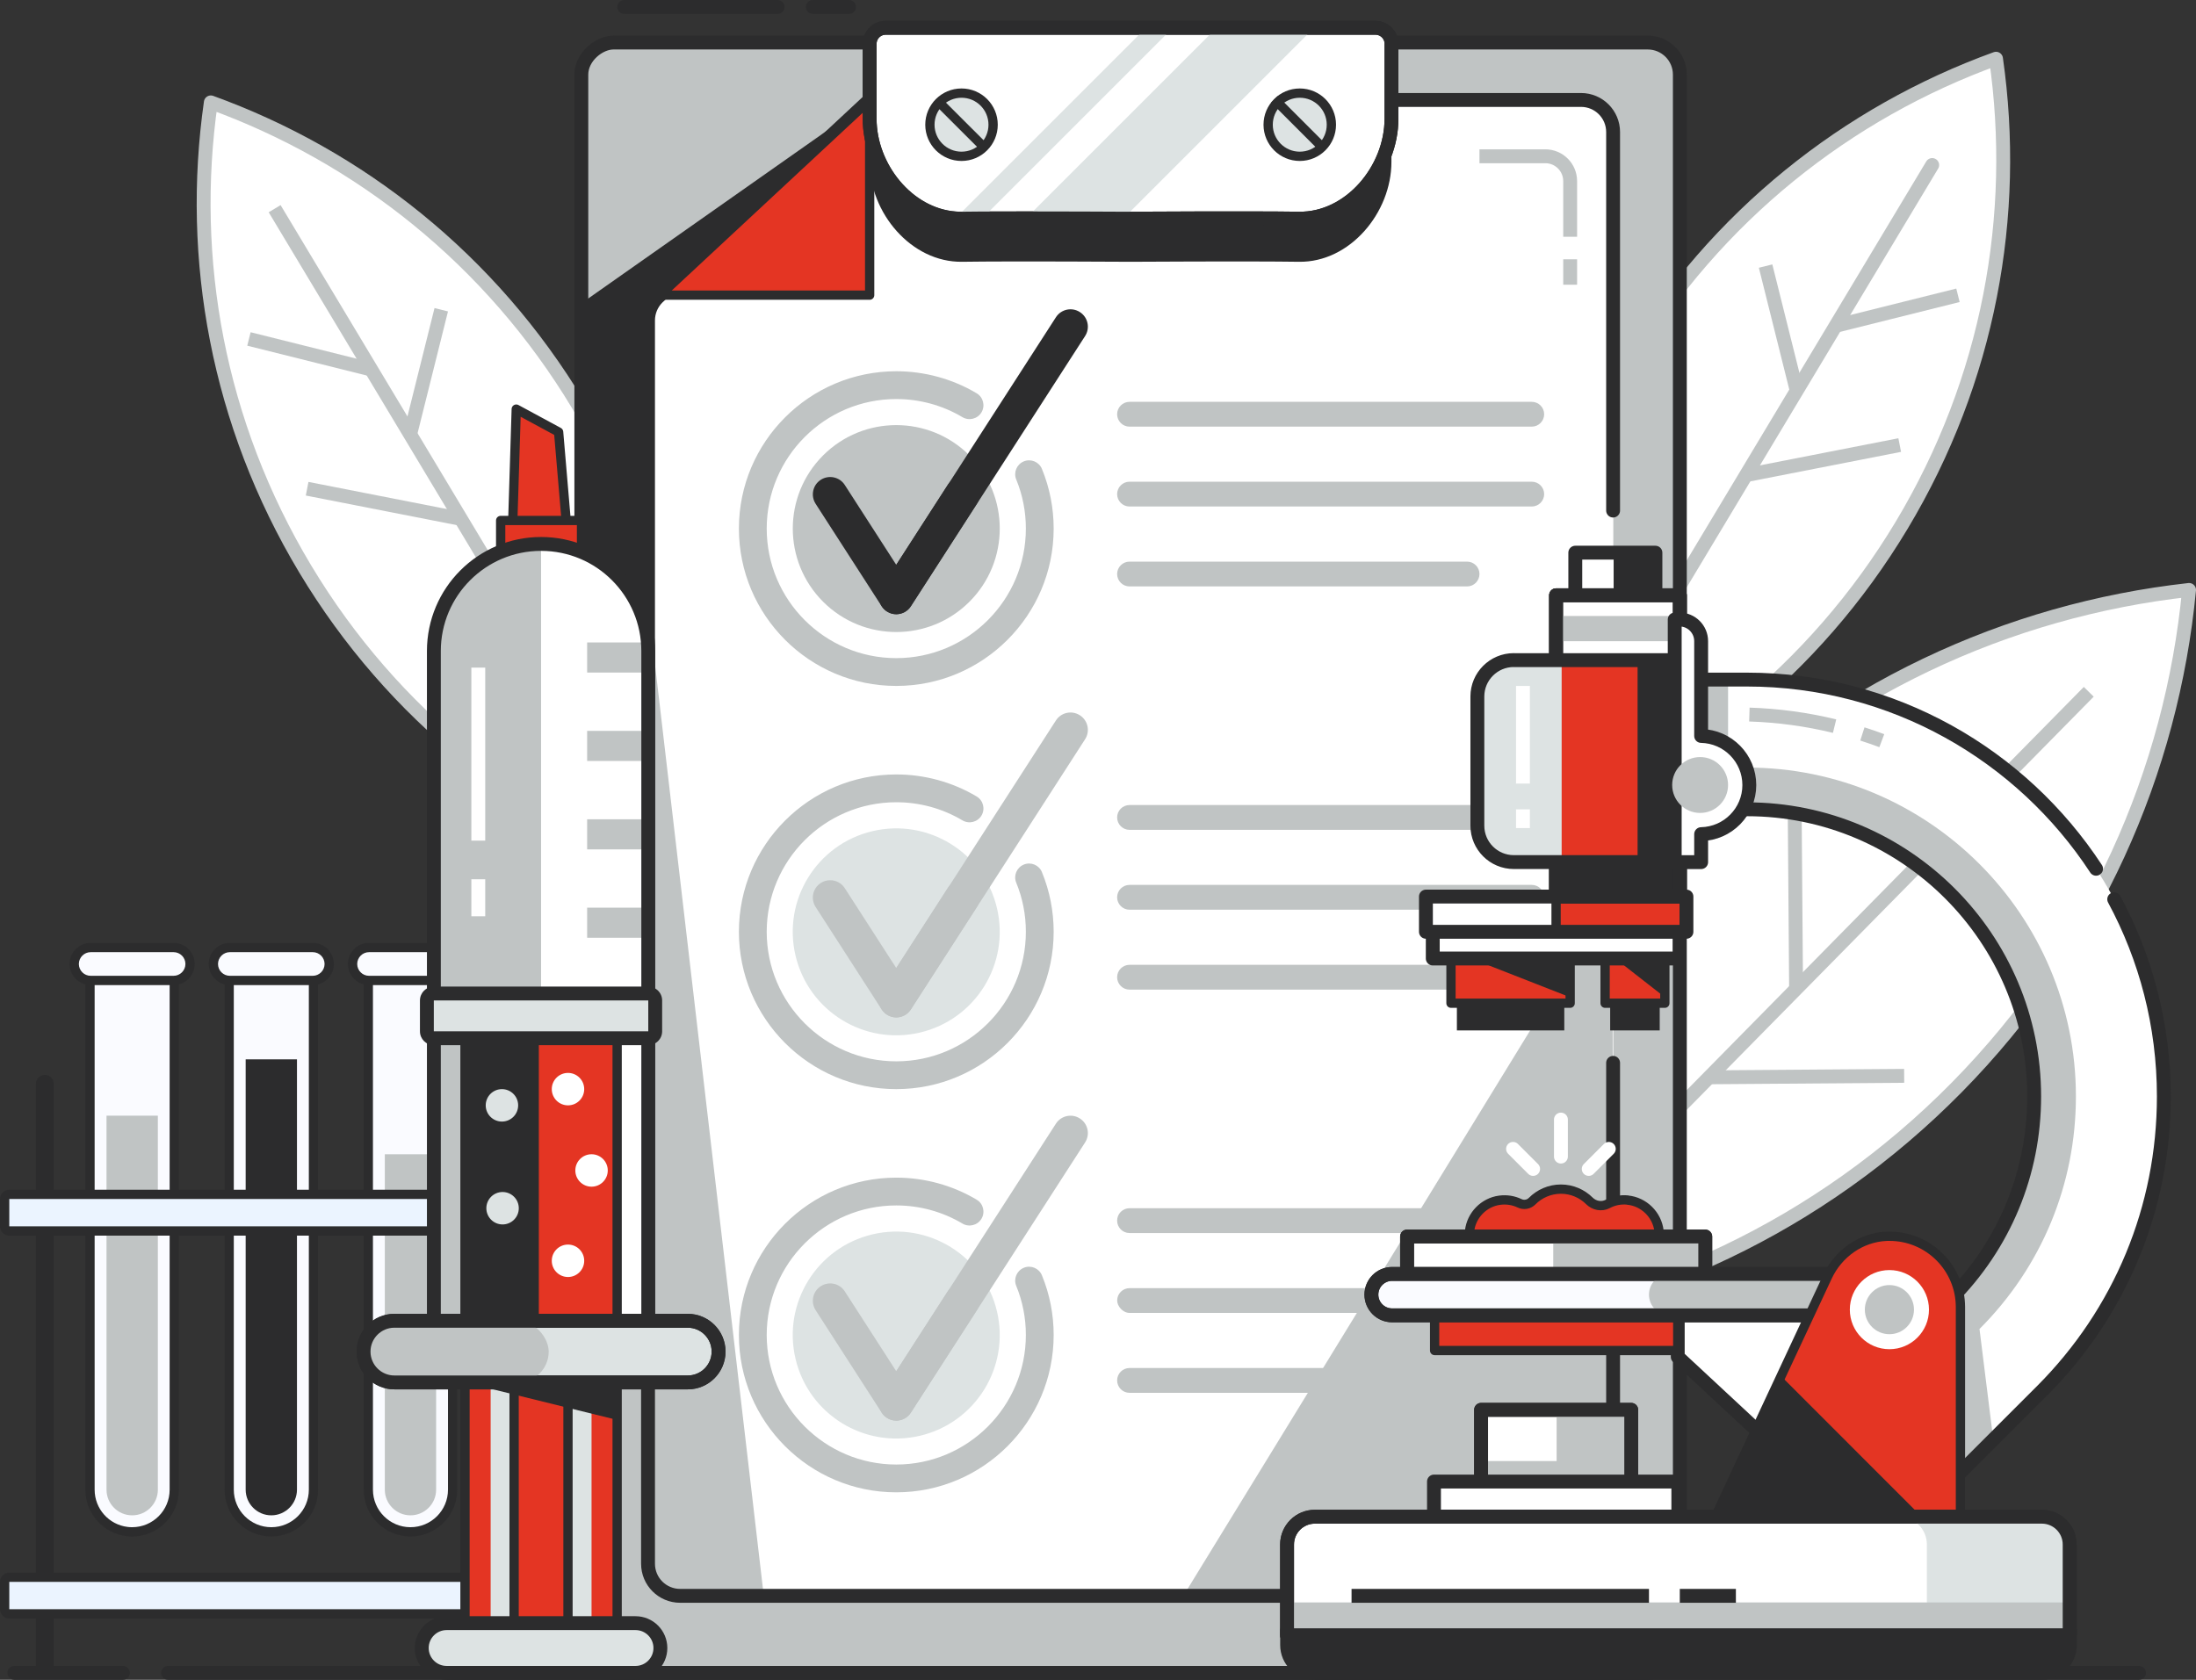 <?xml version="1.0" encoding="UTF-8"?>
<svg xmlns="http://www.w3.org/2000/svg" viewBox="0 0 449.45 343.88">
  <rect x="0" y="0" width="449.45" height="343.88" fill="#333333" stroke="none"/>
  <defs>
    <style>
      .cls-1 {
        fill: #ebf4ff;
      }

      .cls-1, .cls-2, .cls-3, .cls-4, .cls-5, .cls-6, .cls-7, .cls-8, .cls-9, .cls-10, .cls-11, .cls-12 {
        stroke-width: 0px;
      }

      .cls-13, .cls-14, .cls-15, .cls-16, .cls-17, .cls-18, .cls-19, .cls-20, .cls-21, .cls-22, .cls-23, .cls-24, .cls-25, .cls-26, .cls-27, .cls-28 {
        stroke-linejoin: round;
      }

      .cls-13, .cls-14, .cls-15, .cls-17, .cls-21, .cls-25, .cls-26, .cls-27 {
        fill: none;
      }

      .cls-13, .cls-15, .cls-16, .cls-18, .cls-21, .cls-22, .cls-23, .cls-24, .cls-25, .cls-26, .cls-27, .cls-28 {
        stroke-width: 2.84px;
      }

      .cls-13, .cls-16, .cls-21 {
        stroke: #c0c4c4;
      }

      .cls-14 {
        stroke: #393bb2;
        stroke-width: 1.42px;
      }

      .cls-2, .cls-19 {
        fill: #e43523;
      }

      .cls-15, .cls-27 {
        stroke: #fff;
      }

      .cls-29 {
        isolation: isolate;
      }

      .cls-3 {
        fill: #f1815c;
        mix-blend-mode: multiply;
        opacity: .3;
      }

      .cls-16, .cls-18, .cls-6 {
        fill: #fff;
      }

      .cls-4 {
        fill: #8a91f9;
      }

      .cls-5 {
        fill: #393bb2;
      }

      .cls-17, .cls-18, .cls-19, .cls-20, .cls-22, .cls-23, .cls-24, .cls-25, .cls-26, .cls-28 {
        stroke: #2c2c2d;
      }

      .cls-17, .cls-19, .cls-20 {
        stroke-width: 1.9px;
      }

      .cls-7, .cls-23 {
        fill: #2c2c2d;
      }

      .cls-8, .cls-24 {
        fill: #fafbff;
      }

      .cls-9 {
        fill: #f0567f;
      }

      .cls-10, .cls-28 {
        fill: #c0c4c4;
      }

      .cls-20, .cls-22, .cls-12 {
        fill: #dde3e3;
      }

      .cls-21, .cls-25, .cls-27 {
        stroke-linecap: round;
      }

      .cls-11 {
        fill: #f6f3ff;
      }
    </style>
  </defs>
  <g class="cls-29">
    <g id="Capa_2" data-name="Capa 2">
      <g id="Contenido-Home">
        <g>
          <g>
            <g>
              <g>
                <path class="cls-16" d="M389.2,107.54c-17.92,29.85-44.85,50.97-75.21,61.97-4.57-31.98,1.4-65.67,19.32-95.52,17.92-29.85,44.85-50.97,75.21-61.97,4.57,31.98-1.4,65.67-19.32,95.52Z"/>
                <line class="cls-21" x1="395.46" y1="33.78" x2="321.78" y2="156.52"/>
                <line class="cls-13" x1="367.61" y1="79.49" x2="361.36" y2="54.47"/>
                <line class="cls-13" x1="357.35" y1="97.27" x2="388.81" y2="91.11"/>
                <line class="cls-13" x1="375.7" y1="66.7" x2="400.73" y2="60.45"/>
              </g>
              <g>
                <path class="cls-16" d="M400.51,222.58c-28.17,28.6-64.06,44.97-101.07,49.08,3.54-37.07,19.36-73.21,47.52-101.81,28.17-28.6,64.06-44.97,101.07-49.08-3.54,37.07-19.36,73.21-47.52,101.81Z"/>
                <line class="cls-13" x1="427.5" y1="141.62" x2="311.7" y2="259.22"/>
                <line class="cls-15" x1="396.44" y1="173.16" x2="396.21" y2="143.42"/>
                <line class="cls-13" x1="367.6" y1="202.45" x2="367.29" y2="162.51"/>
                <line class="cls-13" x1="349.78" y1="220.54" x2="389.72" y2="220.24"/>
                <line class="cls-14" x1="396.44" y1="173.16" x2="426.18" y2="172.93"/>
              </g>
            </g>
            <g>
              <path class="cls-16" d="M62.47,116.48c17.92,29.85,44.85,50.97,75.21,61.97,4.57-31.98-1.4-65.67-19.32-95.52-17.92-29.85-44.85-50.97-75.21-61.97-4.57,31.98,1.4,65.67,19.32,95.52Z"/>
              <line class="cls-13" x1="56.21" y1="42.72" x2="129.89" y2="165.47"/>
              <line class="cls-13" x1="84.06" y1="88.44" x2="90.31" y2="63.41"/>
              <line class="cls-13" x1="94.32" y1="106.22" x2="62.86" y2="100.05"/>
              <line class="cls-13" x1="75.97" y1="75.64" x2="50.95" y2="69.39"/>
            </g>
            <g>
              <path class="cls-7" d="M9.17,220.04h0c-1,0-1.82.81-1.82,1.82v119.31h3.64v-119.31c0-1-.81-1.82-1.82-1.82Z"/>
              <path class="cls-5" d="M130.37,220.04h0c1,0,1.82.81,1.82,1.82v119.31h-3.64v-119.31c0-1,.81-1.82,1.82-1.82Z"/>
              <g>
                <g>
                  <g>
                    <g>
                      <path class="cls-8" d="M27.05,313.59c-.36,0-.72-.02-1.07-.07-4.3-.52-7.56-4.2-7.56-8.55v-105.2c0-.52.42-.95.95-.95h15.35c.52,0,.95.42.95.95v105.2c0,4.76-3.87,8.62-8.62,8.62Z"/>
                      <path class="cls-7" d="M34.72,199.76v105.2c0,4.24-3.43,7.68-7.68,7.68-.32,0-.64-.02-.94-.06-3.79-.46-6.73-3.69-6.73-7.62v-105.2h15.35M34.72,197.87h-15.35c-1.05,0-1.9.85-1.9,1.9v105.2c0,4.83,3.61,8.91,8.4,9.5.37.05.77.08,1.17.08,5.28,0,9.57-4.29,9.57-9.57v-105.2c0-1.05-.85-1.9-1.9-1.9h0Z"/>
                    </g>
                    <path class="cls-10" d="M27.05,310.21c-2.9,0-5.25-2.36-5.25-5.25v-76.57h10.51v76.57c0,2.9-2.36,5.25-5.25,5.25Z"/>
                  </g>
                  <g>
                    <path class="cls-8" d="M18.56,200.71c-1.86,0-3.37-1.51-3.37-3.37s1.51-3.37,3.37-3.37h16.97c1.86,0,3.37,1.51,3.37,3.37s-1.51,3.37-3.37,3.37h-16.97Z"/>
                    <path class="cls-7" d="M35.53,194.92c1.34,0,2.42,1.09,2.42,2.42s-1.09,2.42-2.42,2.42h-16.97c-1.34,0-2.42-1.09-2.42-2.42s1.09-2.42,2.42-2.42h16.97M35.53,193.02h-16.97c-2.38,0-4.32,1.94-4.32,4.32s1.94,4.32,4.32,4.32h16.97c2.38,0,4.32-1.94,4.32-4.32s-1.94-4.32-4.32-4.32h0Z"/>
                  </g>
                </g>
                <g>
                  <g>
                    <g>
                      <path class="cls-8" d="M55.53,313.59c-4.76,0-8.62-3.87-8.62-8.62v-105.2c0-.52.42-.95.95-.95h15.35c.52,0,.95.42.95.95v105.2c0,4.76-3.87,8.62-8.62,8.62Z"/>
                      <path class="cls-7" d="M63.21,199.76v105.2c0,4.24-3.44,7.68-7.68,7.68s-7.68-3.44-7.68-7.68v-105.2h15.35M63.21,197.87h-15.35c-1.05,0-1.9.85-1.9,1.9v105.2c0,5.28,4.29,9.57,9.57,9.57s9.57-4.29,9.57-9.57v-105.2c0-1.05-.85-1.9-1.9-1.9h0Z"/>
                    </g>
                    <path class="cls-7" d="M55.53,310.21c-2.9,0-5.25-2.36-5.25-5.25v-88.1h10.5v88.1c0,2.9-2.36,5.25-5.25,5.25Z"/>
                  </g>
                  <g>
                    <path class="cls-8" d="M47.05,200.71c-1.86,0-3.37-1.51-3.37-3.37s1.51-3.37,3.37-3.37h16.97c1.86,0,3.37,1.51,3.37,3.37s-1.51,3.37-3.37,3.37h-16.97Z"/>
                    <path class="cls-7" d="M64.01,194.92c1.34,0,2.42,1.09,2.42,2.42s-1.09,2.42-2.42,2.42h-16.97c-1.34,0-2.42-1.09-2.42-2.42s1.09-2.42,2.42-2.42h16.97M64.01,193.02h-16.97c-2.38,0-4.32,1.94-4.32,4.32s1.94,4.32,4.32,4.32h16.97c2.38,0,4.32-1.94,4.32-4.32s-1.94-4.32-4.32-4.32h0Z"/>
                  </g>
                </g>
                <g>
                  <g>
                    <g>
                      <path class="cls-8" d="M84.01,313.59c-4.76,0-8.62-3.87-8.62-8.62v-105.2c0-.52.42-.95.95-.95h15.35c.52,0,.95.42.95.95v105.2c0,4.76-3.87,8.62-8.62,8.62Z"/>
                      <path class="cls-7" d="M91.69,199.76v105.2c0,4.24-3.44,7.68-7.68,7.68s-7.68-3.44-7.68-7.68v-105.2h15.35M91.69,197.87h-15.35c-1.05,0-1.9.85-1.9,1.9v105.2c0,5.28,4.29,9.57,9.57,9.57s9.57-4.29,9.57-9.57v-105.2c0-1.05-.85-1.9-1.9-1.9h0Z"/>
                    </g>
                    <path class="cls-10" d="M84.01,310.21c-2.9,0-5.25-2.36-5.25-5.25v-68.67h10.5v68.67c0,2.9-2.36,5.25-5.25,5.25Z"/>
                  </g>
                  <g>
                    <path class="cls-8" d="M75.53,200.71c-1.86,0-3.37-1.51-3.37-3.37s1.51-3.37,3.37-3.37h16.97c1.86,0,3.37,1.51,3.37,3.37s-1.51,3.37-3.37,3.37h-16.97Z"/>
                    <path class="cls-7" d="M92.5,194.92c1.34,0,2.42,1.09,2.42,2.42s-1.09,2.42-2.42,2.42h-16.97c-1.34,0-2.42-1.09-2.42-2.42s1.09-2.42,2.42-2.42h16.97M92.5,193.02h-16.97c-2.38,0-4.32,1.94-4.32,4.32s1.94,4.32,4.32,4.32h16.97c2.38,0,4.32-1.94,4.32-4.32s-1.94-4.32-4.32-4.32h0Z"/>
                  </g>
                </g>
                <g>
                  <g>
                    <path class="cls-11" d="M112.5,312.64h0c-4.24,0-7.68-3.44-7.68-7.68v-105.2h15.35v105.2c0,4.24-3.44,7.68-7.68,7.68Z"/>
                    <path class="cls-9" d="M112.5,310.21c-2.9,0-5.25-2.36-5.25-5.25v-84.99h10.5v84.99c0,2.9-2.36,5.25-5.25,5.25Z"/>
                  </g>
                  <path class="cls-9" d="M120.98,194.92h-16.97c-1.34,0-2.42,1.09-2.42,2.42h0c0,1.34,1.09,2.42,2.42,2.42h16.97c1.34,0,2.42-1.09,2.42-2.42h0c0-1.34-1.09-2.42-2.42-2.42Z"/>
                </g>
              </g>
              <g>
                <rect class="cls-1" x=".95" y="244.5" width="137.65" height="7.49" rx=".95" ry=".95"/>
                <path class="cls-7" d="M137.65,245.45v5.6H1.9v-5.6h135.75M137.65,243.55H1.9c-1.05,0-1.9.85-1.9,1.9v5.6c0,1.05.85,1.9,1.9,1.9h135.75c1.05,0,1.9-.85,1.9-1.9v-5.6c0-1.05-.85-1.9-1.9-1.9h0Z"/>
              </g>
              <g>
                <rect class="cls-1" x=".95" y="322.88" width="137.65" height="7.49" rx=".95" ry=".95"/>
                <path class="cls-7" d="M137.65,323.83v5.6H1.9v-5.6h135.75M137.65,321.93H1.9c-1.05,0-1.9.85-1.9,1.9v5.6c0,1.05.85,1.9,1.9,1.9h135.75c1.05,0,1.9-.85,1.9-1.9v-5.6c0-1.05-.85-1.9-1.9-1.9h0Z"/>
              </g>
            </g>
            <g>
              <rect class="cls-28" x="64.51" y="63.17" width="333.75" height="224.83" rx="6.57" ry="6.57" transform="translate(55.81 406.97) rotate(-90)"/>
              <polygon class="cls-7" points="118.98 135.14 173.78 135.14 177.38 21.03 118.98 62.1 118.98 135.14"/>
              <path class="cls-6" d="M330.15,27.04v293.08c0,3.63-2.94,6.57-6.57,6.57h-184.38c-3.63,0-6.57-2.94-6.57-6.57V65.59c0-1.74.69-3.41,1.92-4.65l43.44-40.48h145.59c3.63,0,6.57,2.94,6.57,6.57Z"/>
              <path class="cls-6" d="M330.15,27.04v293.08c0,3.63-2.94,6.57-6.57,6.57h-184.38c-3.63,0-6.57-2.94-6.57-6.57V65.59c0-1.74.69-3.41,1.92-4.65l43.44-40.48h145.59c3.63,0,6.57,2.94,6.57,6.57Z"/>
              <path class="cls-13" d="M302.8,31.99h13.48c2.8,0,5.08,2.27,5.08,5.08v11.4"/>
              <line class="cls-13" x1="321.36" y1="53.08" x2="321.36" y2="58.29"/>
              <path class="cls-10" d="M132.63,124.22v195.9c0,3.63,2.94,6.57,6.57,6.57h17.12l-23.64-202.47h-.06Z"/>
              <path class="cls-10" d="M330.15,264.19l-.14-80.7-87.82,143.2h81.39c3.63,0,6.57-2.95,6.57-6.57v-55.93Z"/>
              <path class="cls-25" d="M330.15,217.58v102.54c0,3.63-2.94,6.57-6.57,6.57h-184.38c-3.63,0-6.57-2.94-6.57-6.57V65.59c0-1.74.69-3.41,1.92-4.65l43.44-40.48h145.59c3.63,0,6.57,2.94,6.57,6.57v77.49"/>
              <polygon class="cls-19" points="177.99 20.47 177.99 60.42 135.07 60.42 177.99 20.47"/>
              <g>
                <path class="cls-7" d="M281.5,14.51h-100.23c-1.81,0-3.29,1.47-3.29,3.29v15.34c0,10.42,8.53,20.6,18.94,20.45,10.14-.15,34.46,0,34.46,0,0,0,24.31-.15,34.46,0,10.42.16,18.94-10.03,18.94-20.45v-15.34c0-1.81-1.47-3.29-3.29-3.29Z"/>
                <path class="cls-4" d="M281.5,5.68h-100.23c-1.81,0-3.29,1.47-3.29,3.29v15.34c0,10.42,8.53,20.6,18.94,20.45,10.14-.15,34.46,0,34.46,0,0,0,24.31-.15,34.46,0,10.42.16,18.94-10.03,18.94-20.45v-15.34c0-1.81-1.47-3.29-3.29-3.29Z"/>
                <path class="cls-18" d="M284.79,8.97v15.34c0,10.41-8.53,20.6-18.94,20.45-10.14-.15-34.46,0-34.46,0,0,0-.54,0-1.49,0-3.36-.02-11.85-.06-19.89-.06-3.19,0-6.3,0-8.99.02-1.52,0-2.9.02-4.09.04-.47,0-.94,0-1.4-.04-9.77-.72-17.54-10.46-17.54-20.4v-15.34c0-1.82,1.47-3.29,3.29-3.29h100.23c1.81,0,3.29,1.47,3.29,3.29Z"/>
                <path class="cls-12" d="M268.96,5.68l-39.06,39.06c-3.36-.02-11.85-.06-19.89-.06L249.01,5.68h19.95Z"/>
                <path class="cls-12" d="M240.05,5.68l-39.03,39.03c-1.52,0-2.9.02-4.09.04-.47,0-.94,0-1.4-.04L234.56,5.68h5.49Z"/>
                <circle class="cls-20" cx="266.02" cy="25.53" r="6.47"/>
                <circle class="cls-20" cx="196.79" cy="25.53" r="6.47"/>
                <path class="cls-26" d="M284.79,8.97v15.34c0,10.41-8.53,20.6-18.94,20.45-10.14-.15-34.46,0-34.46,0,0,0-.54,0-1.49,0-3.36-.02-11.85-.06-19.89-.06-3.19,0-6.3,0-8.99.02-1.52,0-2.9.02-4.09.04-.47,0-.94,0-1.4-.04-9.77-.72-17.54-10.46-17.54-20.4v-15.34c0-1.82,1.47-3.29,3.29-3.29h100.23c1.81,0,3.29,1.47,3.29,3.29Z"/>
                <line class="cls-17" x1="260.85" y1="20.34" x2="270.6" y2="30.1"/>
                <line class="cls-17" x1="192.21" y1="20.96" x2="201.36" y2="30.1"/>
              </g>
              <g>
                <g>
                  <path class="cls-10" d="M313.5,87.34h-82.32c-1.4,0-2.54-1.14-2.54-2.54h0c0-1.4,1.14-2.54,2.54-2.54h82.32c1.4,0,2.54,1.14,2.54,2.54h0c0,1.4-1.14,2.54-2.54,2.54Z"/>
                  <path class="cls-10" d="M313.5,103.69h-82.32c-1.4,0-2.54-1.14-2.54-2.54h0c0-1.4,1.14-2.54,2.54-2.54h82.32c1.4,0,2.54,1.14,2.54,2.54h0c0,1.4-1.14,2.54-2.54,2.54Z"/>
                  <path class="cls-10" d="M300.26,120.05h-69.08c-1.4,0-2.54-1.14-2.54-2.54h0c0-1.4,1.14-2.54,2.54-2.54h69.08c1.4,0,2.54,1.14,2.54,2.54h0c0,1.4-1.14,2.54-2.54,2.54Z"/>
                </g>
                <g>
                  <path class="cls-10" d="M183.44,140.42c-17.76,0-32.21-14.45-32.21-32.21s14.45-32.21,32.21-32.21c5.8,0,11.49,1.56,16.45,4.51,1.35.8,1.79,2.55.99,3.9-.8,1.35-2.55,1.79-3.9.99-4.08-2.43-8.76-3.71-13.54-3.71-14.63,0-26.52,11.9-26.52,26.52s11.9,26.52,26.52,26.52,26.52-11.9,26.52-26.52c0-3.48-.66-6.86-1.97-10.05-.6-1.45.1-3.11,1.55-3.71,1.45-.6,3.12.1,3.71,1.55,1.59,3.88,2.4,7.99,2.4,12.21,0,17.76-14.45,32.21-32.21,32.21Z"/>
                  <circle class="cls-10" cx="183.44" cy="108.21" r="21.18" transform="translate(-22.79 161.4) rotate(-45)"/>
                  <path class="cls-7" d="M183.44,125.74c-1.21,0-2.33-.61-2.99-1.63l-13.52-20.98c-1.06-1.65-.59-3.85,1.06-4.91,1.65-1.06,3.85-.59,4.91,1.06l10.53,16.34,10.53-16.34c1.06-1.65,3.26-2.13,4.91-1.06,1.65,1.06,2.13,3.26,1.06,4.91l-13.52,20.98c-.65,1.02-1.78,1.63-2.99,1.63Z"/>
                  <path class="cls-7" d="M183.44,125.74c-.66,0-1.33-.18-1.92-.57-1.65-1.06-2.13-3.26-1.06-4.91l35.65-55.31c1.06-1.65,3.26-2.13,4.91-1.06,1.65,1.06,2.13,3.26,1.06,4.91l-35.65,55.31c-.68,1.05-1.82,1.63-2.99,1.63Z"/>
                </g>
              </g>
              <g>
                <g>
                  <path class="cls-10" d="M313.5,169.88h-82.32c-1.4,0-2.54-1.14-2.54-2.54h0c0-1.4,1.14-2.54,2.54-2.54h82.32c1.4,0,2.54,1.14,2.54,2.54h0c0,1.4-1.14,2.54-2.54,2.54Z"/>
                  <path class="cls-10" d="M313.5,186.23h-82.32c-1.4,0-2.54-1.14-2.54-2.54h0c0-1.4,1.14-2.54,2.54-2.54h82.32c1.4,0,2.54,1.14,2.54,2.54h0c0,1.4-1.14,2.54-2.54,2.54Z"/>
                  <path class="cls-10" d="M300.26,202.59h-69.08c-1.4,0-2.54-1.14-2.54-2.54h0c0-1.4,1.14-2.54,2.54-2.54h69.08c1.4,0,2.54,1.14,2.54,2.54h0c0,1.4-1.14,2.54-2.54,2.54Z"/>
                </g>
                <g>
                  <path class="cls-10" d="M183.44,222.96c-17.76,0-32.21-14.45-32.21-32.21s14.45-32.21,32.21-32.21c5.8,0,11.49,1.56,16.45,4.51,1.35.8,1.79,2.55.99,3.9-.8,1.35-2.55,1.79-3.9.99-4.08-2.43-8.76-3.71-13.54-3.71-14.63,0-26.52,11.9-26.52,26.52s11.9,26.52,26.52,26.52,26.52-11.9,26.52-26.52c0-3.48-.66-6.86-1.97-10.05-.6-1.45.1-3.11,1.55-3.71,1.45-.6,3.12.1,3.71,1.55,1.59,3.88,2.4,7.99,2.4,12.21,0,17.76-14.45,32.21-32.21,32.21Z"/>
                  <circle class="cls-12" cx="183.44" cy="190.75" r="21.18" transform="translate(-38.92 47.25) rotate(-13.28)"/>
                  <path class="cls-10" d="M183.44,208.28c-1.21,0-2.33-.61-2.99-1.63l-13.52-20.98c-1.06-1.65-.59-3.85,1.06-4.91,1.65-1.06,3.85-.59,4.91,1.06l10.53,16.34,10.53-16.34c1.06-1.65,3.26-2.13,4.91-1.06,1.65,1.06,2.13,3.26,1.06,4.91l-13.52,20.98c-.65,1.02-1.78,1.63-2.99,1.63Z"/>
                  <path class="cls-10" d="M183.44,208.28c-.66,0-1.33-.18-1.92-.57-1.65-1.06-2.13-3.26-1.06-4.91l35.65-55.31c1.06-1.65,3.26-2.13,4.91-1.06,1.65,1.06,2.13,3.26,1.06,4.91l-35.65,55.31c-.68,1.06-1.82,1.63-2.99,1.63Z"/>
                </g>
              </g>
              <g>
                <g>
                  <path class="cls-10" d="M313.5,252.42h-82.32c-1.4,0-2.54-1.14-2.54-2.54h0c0-1.4,1.14-2.54,2.54-2.54h82.32c1.4,0,2.54,1.14,2.54,2.54h0c0,1.4-1.14,2.54-2.54,2.54Z"/>
                  <rect class="cls-10" x="228.65" y="263.7" width="87.39" height="5.07" rx="2.54" ry="2.54"/>
                  <path class="cls-10" d="M300.26,285.13h-69.08c-1.4,0-2.54-1.14-2.54-2.54h0c0-1.4,1.14-2.54,2.54-2.54h69.08c1.4,0,2.54,1.14,2.54,2.54h0c0,1.4-1.14,2.54-2.54,2.54Z"/>
                </g>
                <g>
                  <path class="cls-10" d="M183.44,305.5c-17.76,0-32.21-14.45-32.21-32.21s14.45-32.21,32.21-32.21c5.8,0,11.49,1.56,16.45,4.51,1.35.8,1.79,2.55.99,3.9-.8,1.35-2.55,1.79-3.9.99-4.08-2.43-8.76-3.71-13.54-3.71-14.63,0-26.52,11.9-26.52,26.52s11.9,26.52,26.52,26.52,26.52-11.9,26.52-26.52c0-3.48-.66-6.86-1.97-10.05-.6-1.45.1-3.11,1.55-3.71,1.45-.6,3.12.1,3.71,1.55,1.59,3.88,2.4,7.99,2.4,12.21,0,17.76-14.45,32.21-32.21,32.21Z"/>
                  <circle class="cls-12" cx="183.44" cy="273.29" r="21.18" transform="translate(-57.88 49.46) rotate(-13.28)"/>
                  <path class="cls-10" d="M183.44,290.82c-1.21,0-2.33-.61-2.99-1.63l-13.52-20.98c-1.06-1.65-.59-3.85,1.06-4.91,1.65-1.06,3.85-.59,4.91,1.06l10.53,16.34,10.53-16.34c1.06-1.65,3.26-2.13,4.91-1.06,1.65,1.06,2.13,3.26,1.06,4.91l-13.52,20.98c-.65,1.02-1.78,1.63-2.99,1.63Z"/>
                  <path class="cls-10" d="M183.44,290.82c-.66,0-1.33-.18-1.92-.57-1.65-1.06-2.13-3.26-1.06-4.91l35.65-55.31c1.06-1.65,3.26-2.13,4.91-1.06,1.65,1.06,2.13,3.26,1.06,4.91l-35.65,55.31c-.68,1.06-1.82,1.63-2.99,1.63Z"/>
                </g>
              </g>
            </g>
            <line class="cls-25" x1="34.39" y1="342.46" x2="437.79" y2="342.46"/>
            <line class="cls-25" x1="2.94" y1="342.46" x2="25.16" y2="342.46"/>
            <path class="cls-19" d="M333.12,245.66c-1.48-.14-2.87.16-4.07.8-1.24.66-2.76.36-3.75-.62-1.5-1.49-3.56-2.41-5.84-2.41s-4.39.95-5.89,2.47c-.68.68-1.71.85-2.57.43-1.21-.58-2.6-.82-4.06-.63-3.23.42-5.81,3.07-6.17,6.31-.48,4.34,2.9,8.01,7.14,8.01,2.23,0,4.22-1.01,5.54-2.6,1.51,1.6,3.65,2.6,6.02,2.6,2.8,0,5.27-1.39,6.77-3.51,1.25,2.1,3.54,3.51,6.17,3.51,4.24,0,7.62-3.67,7.14-8-.37-3.33-3.09-6.02-6.43-6.34Z"/>
            <g>
              <path class="cls-6" d="M390.79,311.88l-18.77-18.77,27.09-27.09c11.1-11.1,17.22-25.86,17.22-41.57,0-32.41-26.37-58.78-58.78-58.78h-10.35v-26.55h10.35c47.05,0,85.33,38.28,85.33,85.33,0,22.79-8.88,44.22-24.99,60.34l-27.09,27.09Z"/>
              <path class="cls-10" d="M353.68,139.14c4.58,0,4.22-.01,3.86-.01h-10.35v26.55h10.35c.36,0,.72,0-3.86.01v-26.55Z"/>
              <polygon class="cls-10" points="405.14 272.06 388.97 280.05 398.26 304.42 407.96 294.71 405.14 272.06"/>
              <path class="cls-10" d="M384.09,293.11l21.06-21.06c12.71-12.71,19.72-29.62,19.72-47.6,0-37.12-30.2-67.32-67.32-67.32h-10.35v8.53h10.35c32.41,0,58.78,26.37,58.78,58.78,0,15.7-6.11,30.46-17.22,41.57l-27.09,27.09,18.77,18.77,6.03-6.03-12.74-12.74Z"/>
              <g>
                <path class="cls-25" d="M432.71,184.09c6.48,12.02,10.16,25.77,10.16,40.36,0,22.79-8.88,44.22-24.99,60.34l-27.09,27.09-18.77-18.77,27.09-27.09c11.1-11.1,17.22-25.86,17.22-41.57,0-32.41-26.37-58.78-58.78-58.78h-10.35v-26.55h10.35c29.87,0,56.2,15.43,71.45,38.73"/>
                <path class="cls-13" d="M381.17,150.25c1.34.43,2.66.89,3.97,1.38"/>
                <path class="cls-13" d="M358.04,146.28c5.99.19,11.82,1,17.44,2.37"/>
              </g>
              <polygon class="cls-18" points="373.74 306 343.38 277.77 343.38 263.72 373.74 263.72 373.74 306"/>
              <rect class="cls-19" x="293.62" y="269.27" width="49.76" height="7.2"/>
              <rect class="cls-18" x="287.98" y="253.13" width="61.03" height="9.6"/>
              <rect class="cls-10" x="317.9" y="253.13" width="31.11" height="9.6"/>
              <rect class="cls-26" x="287.98" y="253.13" width="61.03" height="9.6"/>
              <path class="cls-24" d="M374.45,269.27h-89.53c-2.34,0-4.24-1.9-4.24-4.24h0c0-2.34,1.9-4.24,4.24-4.24h89.53v8.48Z"/>
              <path class="cls-10" d="M341.73,260.79c-2.34,0-4.24,1.9-4.24,4.24h0c0,2.34,1.9,4.24,4.24,4.24h32.73v-8.48h-32.73Z"/>
              <path class="cls-26" d="M374.45,269.27h-89.53c-2.34,0-4.24-1.9-4.24-4.24h0c0-2.34,1.9-4.24,4.24-4.24h89.53v8.48Z"/>
              <path class="cls-23" d="M263.43,333.79h160.21v2.97c0,3.14-2.55,5.69-5.69,5.69h-148.83c-3.14,0-5.69-2.55-5.69-5.69v-2.97h0Z"/>
              <g>
                <path class="cls-19" d="M386.73,253.08h0c8.01,0,14.51,6.5,14.51,14.51v53.26h-55l27.79-59.5c2.21-4.73,6.81-8.02,12.03-8.26.22-.01.45-.02.67-.02Z"/>
                <polygon class="cls-7" points="346.24 320.85 401.23 320.85 401.23 318.43 364.52 281.71 346.24 320.85"/>
                <circle class="cls-6" cx="386.7" cy="268.1" r="8.1"/>
                <circle class="cls-10" cx="386.7" cy="268.1" r="5.03"/>
              </g>
              <g>
                <rect class="cls-18" x="303.13" y="288.61" width="30.73" height="22.21"/>
                <rect class="cls-10" x="303.13" y="299.1" width="30.73" height="11.72"/>
                <rect class="cls-10" x="318.59" y="288.61" width="15.28" height="22.21"/>
                <rect class="cls-26" x="303.13" y="288.61" width="30.73" height="22.21"/>
                <rect class="cls-18" x="293.49" y="303.29" width="50.01" height="7.2"/>
                <rect class="cls-3" x="318.5" y="310.9" width="18.99" height="7.2"/>
              </g>
              <path class="cls-18" d="M269.11,310.49h148.79c3.14,0,5.69,2.55,5.69,5.69v18.58h-160.17v-18.58c0-3.14,2.55-5.69,5.69-5.69Z"/>
              <path class="cls-12" d="M417.9,310.49h-29.22c3.14,0,5.69,2.55,5.69,5.69v18.58h29.22v-18.58c0-3.14-2.55-5.69-5.69-5.69Z"/>
              <rect class="cls-10" x="263.42" y="328.04" width="160.17" height="6.72"/>
              <g>
                <rect class="cls-18" x="322.41" y="113.14" width="16.4" height="47.27"/>
                <rect class="cls-7" x="330.26" y="113.14" width="8.55" height="47.27"/>
                <rect class="cls-7" x="306.38" y="197.16" width="5.57" height="21.98" transform="translate(517.32 -101.01) rotate(90)"/>
                <rect class="cls-19" x="296.97" y="193.33" width="24.39" height="12.04"/>
                <polygon class="cls-7" points="321.36 194.6 321.36 204.15 296.97 194.6 321.36 194.6"/>
                <rect class="cls-7" x="331.84" y="203.08" width="5.57" height="10.14" transform="translate(542.77 -126.47) rotate(90)"/>
                <rect class="cls-19" x="328.51" y="193.33" width="12.23" height="12.04"/>
                <polygon class="cls-7" points="340.74 194.6 340.74 204.15 328.51 194.6 340.74 194.6"/>
                <rect class="cls-18" x="293.24" y="186.49" width="50.51" height="9.73"/>
                <rect class="cls-6" x="291.84" y="183.54" width="53.32" height="7.21"/>
                <rect class="cls-19" x="318.48" y="183.54" width="26.68" height="7.21"/>
                <rect class="cls-18" x="318.48" y="121.86" width="25.32" height="61.67"/>
                <rect class="cls-18" x="318.48" y="121.86" width="25.32" height="61.67"/>
                <rect class="cls-7" x="318.48" y="176.3" width="25.32" height="7.24"/>
                <rect class="cls-10" x="318.8" y="126.1" width="26.24" height="5.16"/>
                <rect class="cls-26" x="318.48" y="121.86" width="25.32" height="61.67"/>
                <path class="cls-2" d="M309.82,135.14h32.92v41.34h-32.92c-4.11,0-7.45-3.34-7.45-7.45v-26.45c0-4.11,3.34-7.45,7.45-7.45Z"/>
                <path class="cls-12" d="M309.82,135.14c-4.11,0-7.45,3.33-7.45,7.44v26.45c0,4.11,3.33,7.45,7.45,7.45h9.8v-41.34h-9.8Z"/>
                <line class="cls-15" x1="311.7" y1="140.42" x2="311.7" y2="160.41"/>
                <line class="cls-15" x1="311.7" y1="165.69" x2="311.7" y2="169.52"/>
                <rect class="cls-7" x="335.16" y="135.14" width="7.58" height="41.34"/>
                <path class="cls-26" d="M309.82,135.14h32.92v41.34h-32.92c-4.11,0-7.45-3.34-7.45-7.45v-26.45c0-4.11,3.34-7.45,7.45-7.45Z"/>
                <rect class="cls-26" x="291.84" y="183.54" width="53.32" height="7.21"/>
              </g>
              <g>
                <path class="cls-18" d="M358.03,160.7c0,5.49-4.4,9.94-9.86,10.06v5.73h-5.41v-49.67h.98c2.44,0,4.43,1.98,4.43,4.43v19.41c5.46.11,9.86,4.57,9.86,10.06Z"/>
                <circle class="cls-10" cx="347.96" cy="160.7" r="5.72"/>
              </g>
              <path class="cls-26" d="M269.11,310.49h148.79c3.14,0,5.69,2.55,5.69,5.69v18.58h-160.17v-18.58c0-3.14,2.55-5.69,5.69-5.69Z"/>
            </g>
            <g>
              <g>
                <polygon class="cls-19" points="105.66 83.75 114.33 88.44 116.9 118.57 104.58 118.57 105.66 83.75"/>
                <rect class="cls-19" x="102.47" y="106.55" width="16.55" height="7.29"/>
              </g>
              <rect class="cls-19" x="95.17" y="211.29" width="31.14" height="124.79"/>
              <rect class="cls-12" x="100.42" y="211.29" width="20.65" height="124.79"/>
              <path class="cls-6" d="M88.8,133.29v143.4h43.88v-143.4c0-12.12-9.82-21.94-21.94-21.94h0c-12.12,0-21.94,9.82-21.94,21.94Z"/>
              <rect class="cls-10" x="120.17" y="131.52" width="12.51" height="6.16"/>
              <rect class="cls-10" x="120.17" y="149.62" width="12.51" height="6.16"/>
              <rect class="cls-10" x="120.17" y="167.72" width="12.51" height="6.16"/>
              <rect class="cls-10" x="120.17" y="185.81" width="12.51" height="6.16"/>
              <path class="cls-10" d="M110.74,111.35h0s0,0,0,0v165.34h-21.94v-143.4c0-12.12,9.82-21.94,21.94-21.94Z"/>
              <line class="cls-15" x1="97.89" y1="136.67" x2="97.89" y2="172.08"/>
              <line class="cls-15" x1="97.89" y1="180" x2="97.89" y2="187.57"/>
              <path class="cls-26" d="M88.8,133.29v143.4h43.88v-143.4c0-12.12-9.82-21.94-21.94-21.94h0c-12.12,0-21.94,9.82-21.94,21.94Z"/>
              <rect class="cls-19" x="95.17" y="211.3" width="31.14" height="65.39"/>
              <rect class="cls-7" x="95.17" y="211.3" width="15.11" height="65.39"/>
              <rect class="cls-19" x="105.22" y="283" width="11.03" height="53.09"/>
              <polygon class="cls-7" points="95.17 283 126.31 290.68 126.31 283 95.17 283"/>
              <path class="cls-22" d="M140.76,283h-60.04c-3.48,0-6.31-2.82-6.31-6.31h0c0-3.48,2.82-6.31,6.31-6.31h60.04c3.48,0,6.31,2.82,6.31,6.31h0c0,3.48-2.82,6.31-6.31,6.31Z"/>
              <rect class="cls-10" x="74.41" y="270.38" width="37.89" height="12.62" rx="6.31" ry="6.31"/>
              <path class="cls-22" d="M130.07,342.46h-38.66c-2.81,0-5.09-2.28-5.09-5.09h0c0-2.81,2.28-5.09,5.09-5.09h38.66c2.81,0,5.09,2.28,5.09,5.09h0c0,2.81-2.28,5.09-5.09,5.09Z"/>
              <g>
                <rect class="cls-12" x="87.38" y="203.39" width="46.73" height="9.16" rx="1.42" ry="1.42"/>
                <path class="cls-7" d="M132.68,204.81v6.31h-43.89v-6.31h43.89M132.68,201.97h-43.89c-1.57,0-2.84,1.27-2.84,2.84v6.31c0,1.57,1.27,2.84,2.84,2.84h43.89c1.57,0,2.84-1.27,2.84-2.84v-6.31c0-1.57-1.27-2.84-2.84-2.84h0Z"/>
              </g>
              <path class="cls-26" d="M140.76,283h-60.04c-3.48,0-6.31-2.82-6.31-6.31h0c0-3.48,2.82-6.31,6.31-6.31h60.04c3.48,0,6.31,2.82,6.31,6.31h0c0,3.48-2.82,6.31-6.31,6.31Z"/>
            </g>
            <circle class="cls-6" cx="116.25" cy="222.96" r="3.32"/>
            <circle class="cls-6" cx="121.07" cy="239.61" r="3.32"/>
            <circle class="cls-12" cx="102.73" cy="226.28" r="3.32"/>
            <circle class="cls-12" cx="102.86" cy="247.34" r="3.32"/>
            <circle class="cls-6" cx="116.25" cy="258.1" r="3.32"/>
            <line class="cls-26" x1="276.62" y1="326.69" x2="337.49" y2="326.69"/>
            <line class="cls-26" x1="343.8" y1="326.69" x2="355.28" y2="326.69"/>
            <g>
              <line class="cls-27" x1="319.47" y1="236.77" x2="319.47" y2="229.19"/>
              <line class="cls-27" x1="313.78" y1="239.3" x2="309.67" y2="235.19"/>
              <line class="cls-27" x1="325.16" y1="239.3" x2="329.27" y2="235.19"/>
            </g>
          </g>
          <line class="cls-25" x1="159.15" y1="1.42" x2="127.76" y2="1.42"/>
          <line class="cls-25" x1="166.36" y1="1.42" x2="173.77" y2="1.42"/>
        </g>
      </g>
    </g>
  </g>
</svg>